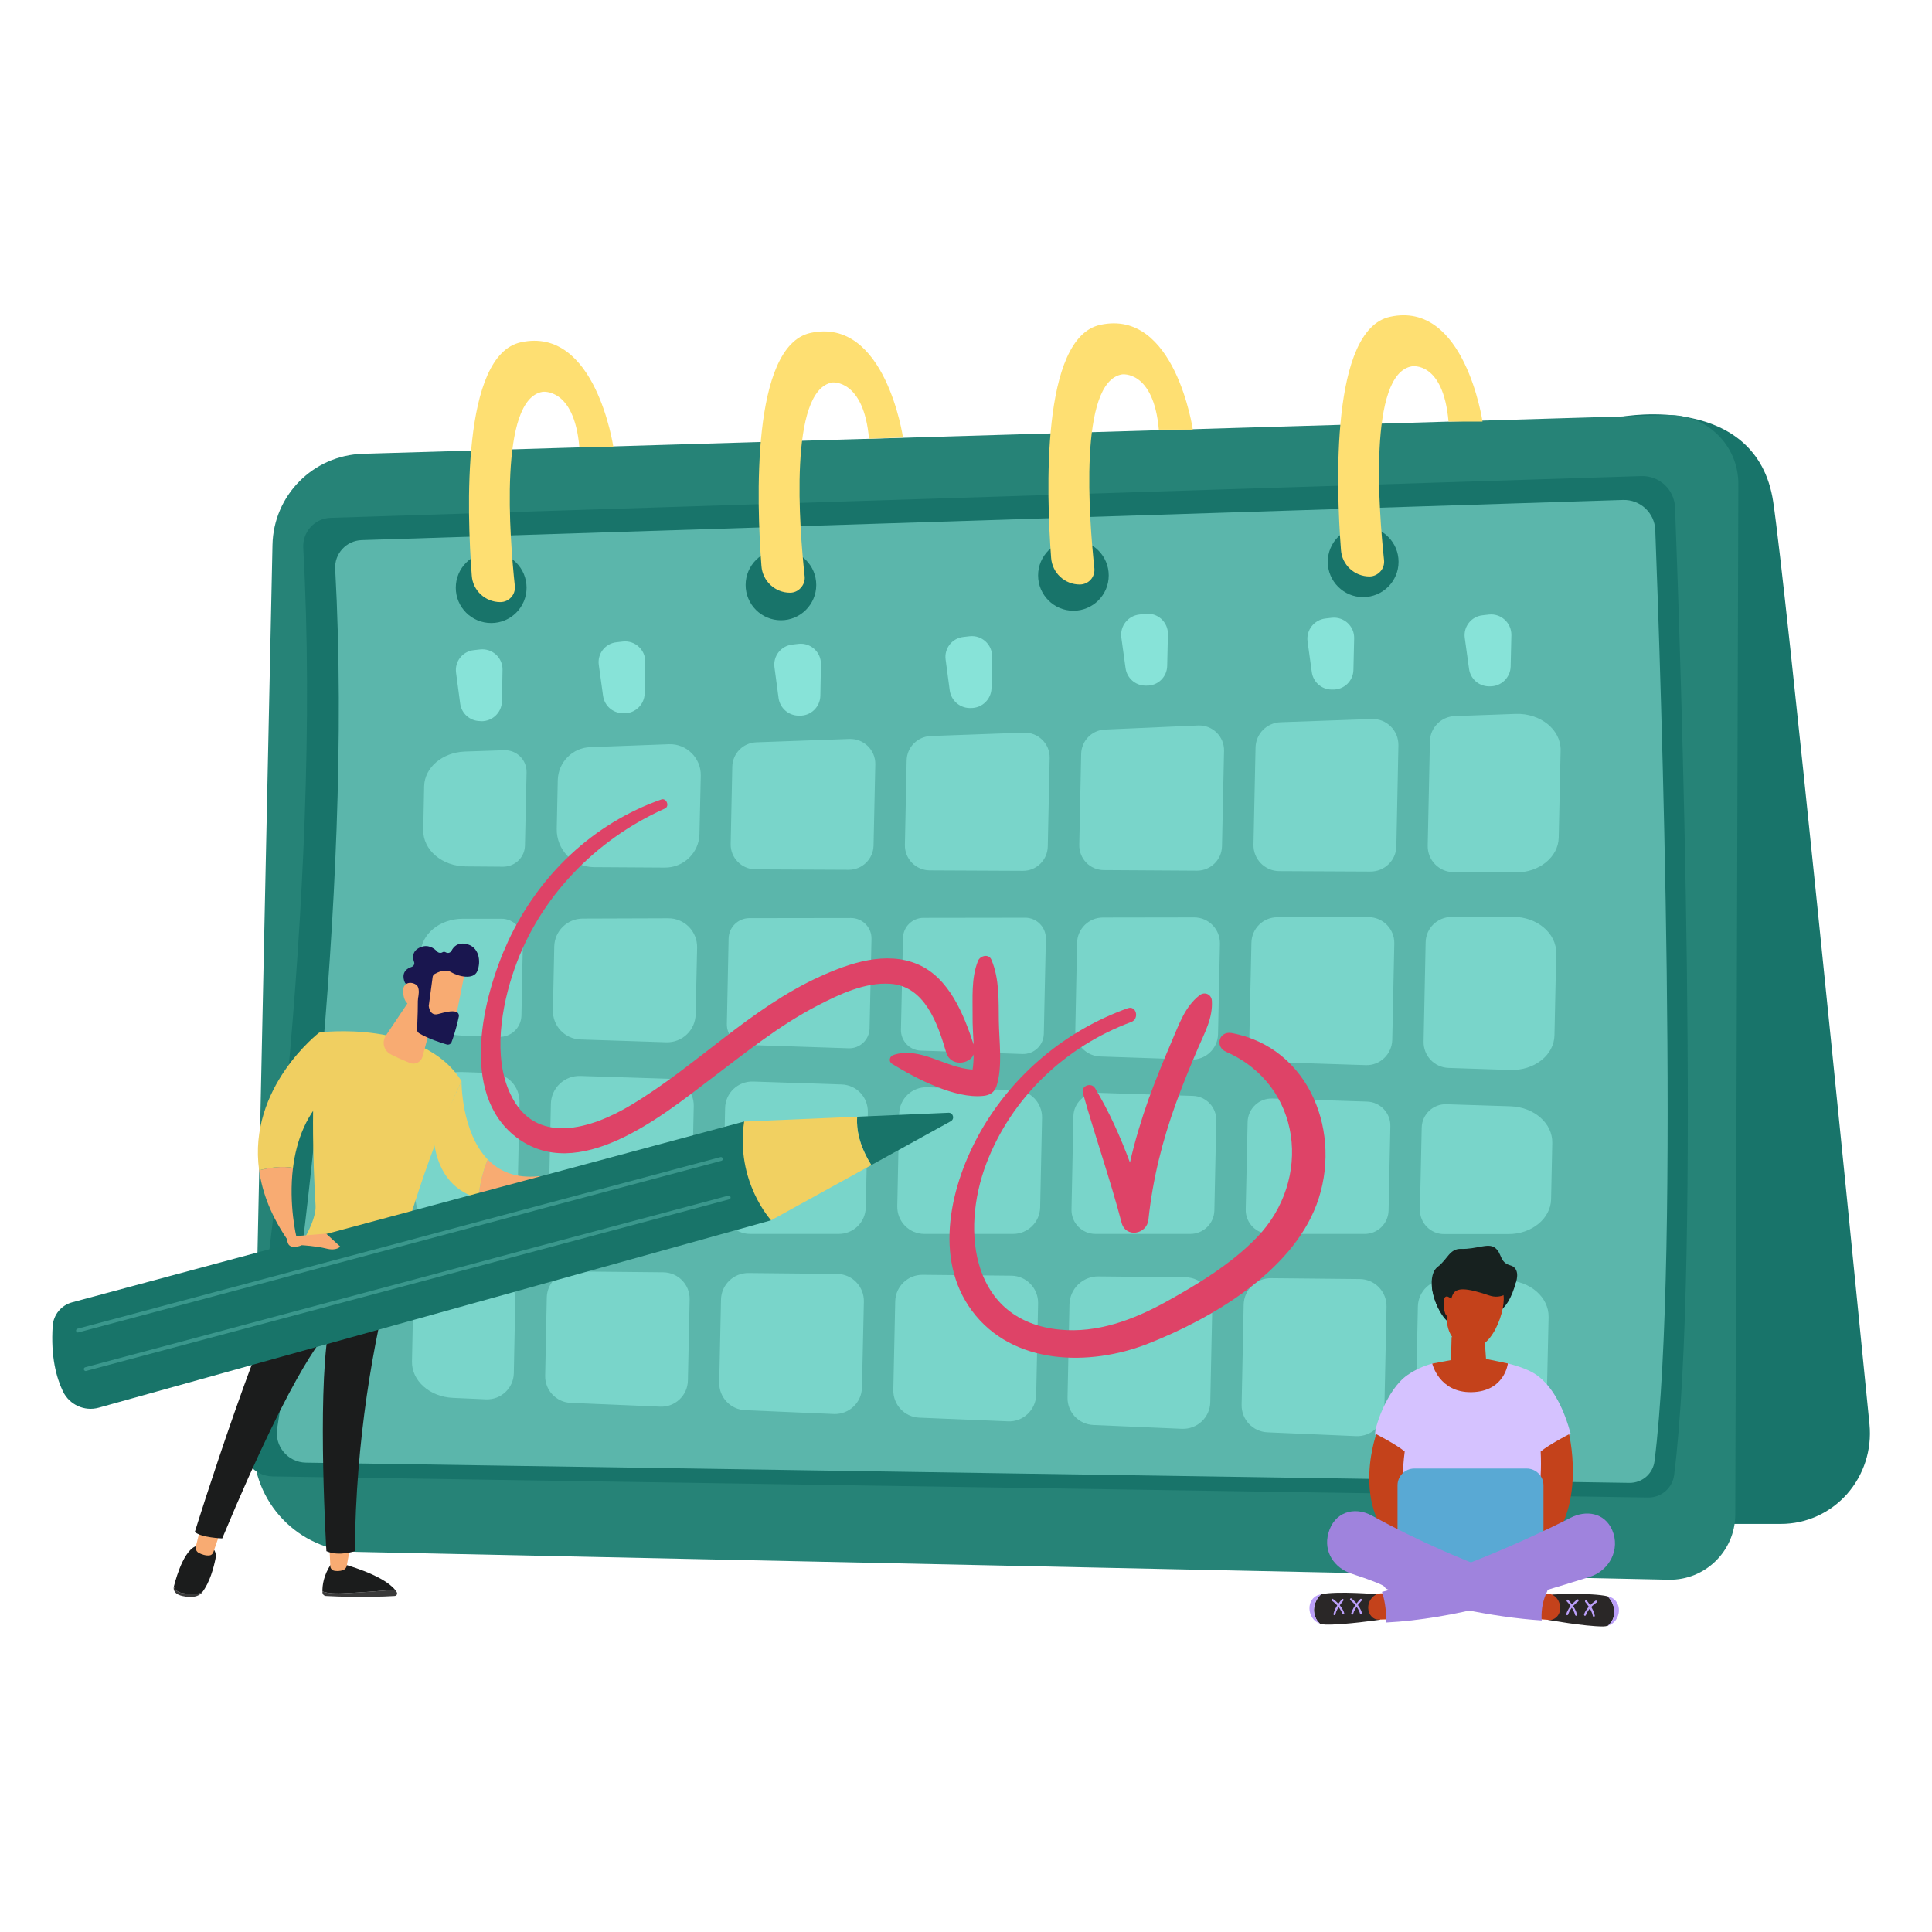 <svg width="1453" height="1453" viewBox="0 0 1453 1453" fill="none" xmlns="http://www.w3.org/2000/svg">
<path d="M1405.99 1071.25C1388.13 890.855 1343.28 442.895 1333.59 377.437C1321.24 295.118 1220.41 313.301 1220.41 313.301L1198.81 1146.08H1339.43C1358.38 1146.08 1376.34 1137.92 1389.02 1123.71C1401.69 1109.38 1407.86 1090.43 1405.99 1071.25Z" fill="#18746A"/>
<path d="M268.401 1167.13C224.542 1166.13 189.609 1129.77 190.601 1085.91L204.927 409.836C205.698 372.479 235.562 342.394 272.92 341.292L1254.13 312.2C1283.34 311.318 1307.47 334.791 1307.36 363.993L1305.05 1139.13C1304.93 1166.57 1282.34 1188.61 1254.9 1188.06L268.401 1167.13Z" fill="#268377"/>
<path d="M205.147 1110.37C191.152 1110.15 180.463 1097.59 182.667 1083.7C197.213 991.576 242.615 674.974 228.069 412.038C227.408 400.027 236.664 389.778 248.676 389.448L1234.3 358.041C1247.85 357.6 1259.2 368.069 1259.75 381.623C1263.94 492.153 1279.48 947.386 1259.09 1109.16C1257.88 1119.08 1249.4 1126.35 1239.48 1126.24L205.147 1110.37Z" fill="#18746A"/>
<path opacity="0.6" d="M230.051 1100.01C216.497 1099.79 206.359 1087.67 208.452 1074.34C222.337 985.738 266.086 680.927 252.091 427.91C251.43 416.449 260.356 406.641 271.927 406.201L1220.52 376.006C1233.53 375.565 1244.44 385.704 1244.88 398.707C1248.95 505.049 1263.94 943.201 1244.32 1098.91C1243.11 1108.39 1234.96 1115.33 1225.37 1115.22L230.051 1100.01Z" fill="#87E3D7"/>
<path opacity="0.7" d="M813.117 566.981L811.684 635.304C811.464 645.773 819.728 654.369 830.197 654.369L900.284 654.809C910.422 654.809 918.798 646.655 919.018 636.516L920.561 564.666C920.781 553.867 911.855 545.161 901.056 545.602L830.969 548.688C821.051 549.128 813.337 557.173 813.117 566.981Z" fill="#87E3D8"/>
<path opacity="0.7" d="M568.144 653.817L638.12 654.147C648.369 654.258 656.744 646.103 656.964 635.965L658.286 574.804C658.507 564.115 649.581 555.409 638.891 555.74L568.805 558.274C558.887 558.605 550.952 566.649 550.732 576.567L549.52 634.752C549.299 645.111 557.675 653.707 568.144 653.817Z" fill="#87E3D8"/>
<path opacity="0.7" d="M629.523 958.076L562.853 957.415C551.723 957.305 542.466 966.231 542.245 977.361L540.923 1039.84C540.703 1050.86 549.408 1060.12 560.428 1060.56L627.099 1063.43C638.449 1063.87 648.037 1054.94 648.257 1043.48L649.69 978.904C649.91 967.553 640.874 958.186 629.523 958.076Z" fill="#87E3D8"/>
<path opacity="0.7" d="M517.342 1038.3L518.665 977.252C518.885 966.122 509.959 956.976 498.829 956.865L431.497 956.204C420.477 956.094 411.441 964.8 411.22 975.82L410.008 1034.67C409.788 1045.47 418.273 1054.61 429.183 1055.05L496.514 1057.92C507.645 1058.36 517.122 1049.54 517.342 1038.3Z" fill="#87E3D8"/>
<path opacity="0.7" d="M523.181 762.805L524.283 712.665C524.504 700.543 514.806 690.625 502.684 690.625L438.328 690.845C426.647 690.845 417.06 700.212 416.839 711.893L415.847 759.72C415.517 771.621 424.884 781.429 436.675 781.76L500.921 783.853C512.933 784.294 522.961 774.817 523.181 762.805Z" fill="#87E3D8"/>
<path opacity="0.7" d="M520.097 908.378L521.75 831.789C521.97 820.769 513.374 811.623 502.354 811.292L436.566 809.198C424.554 808.758 414.526 818.235 414.305 830.246L412.652 907.496C412.432 918.736 421.468 927.993 432.709 927.993H500.04C510.95 927.993 519.876 919.287 520.097 908.378Z" fill="#87E3D8"/>
<path opacity="0.7" d="M699.171 654.592L769.258 654.923C779.396 655.033 787.771 646.879 787.992 636.63L789.424 570.07C789.644 559.38 780.829 550.675 770.029 551.005L699.942 553.54C690.024 553.981 682.09 561.915 681.87 571.833L680.547 635.418C680.327 645.887 688.702 654.482 699.171 654.592Z" fill="#87E3D8"/>
<path opacity="0.7" d="M651.124 908.045L652.667 836.416C652.887 825.175 644.181 815.918 632.941 815.588L566.381 813.384C555.03 813.053 545.553 821.979 545.333 833.33L543.79 907.163C543.459 918.624 552.716 927.991 564.177 927.991H630.847C641.867 927.991 650.903 919.175 651.124 908.045Z" fill="#87E3D8"/>
<path opacity="0.7" d="M771.021 690.188L694.542 690.298C686.167 690.298 679.225 697.02 679.114 705.505L677.572 774.38C677.461 782.865 684.073 789.918 692.559 790.138L769.037 792.673C777.633 792.893 784.795 786.171 785.016 777.575L786.559 705.946C786.669 697.35 779.726 690.188 771.021 690.188Z" fill="#87E3D8"/>
<path opacity="0.7" d="M810.03 709.136L808.707 774.704C808.487 785.393 816.862 794.209 827.441 794.54L895.985 796.854C906.785 797.185 915.821 788.589 916.041 777.79L917.474 709.797C917.694 698.887 908.989 689.961 898.079 689.961L829.425 690.071C818.846 690.071 810.25 698.557 810.03 709.136Z" fill="#87E3D8"/>
<path opacity="0.7" d="M561.641 785.839L638.119 788.373C646.715 788.704 653.878 781.872 653.988 773.276L655.42 706.165C655.641 697.569 648.698 690.406 639.992 690.406L563.404 690.516C555.029 690.627 548.197 697.349 547.976 705.724L546.654 770.08C546.433 778.566 553.155 785.618 561.641 785.839Z" fill="#87E3D8"/>
<path opacity="0.7" d="M763.968 819.889L697.297 817.685C685.947 817.354 676.469 826.28 676.249 837.631L674.816 907.166C674.596 918.627 683.743 927.994 695.203 927.994H761.874C772.894 927.994 782.04 919.178 782.261 908.048L783.693 840.716C783.914 829.476 775.098 820.219 763.968 819.889Z" fill="#87E3D8"/>
<path opacity="0.7" d="M897.197 824.183L825.898 821.869C815.87 821.539 807.495 829.473 807.275 839.501L805.842 909.588C805.622 919.726 813.777 927.991 823.805 927.991H895.214C905.022 927.991 913.066 920.167 913.286 910.359L914.719 842.697C914.94 832.779 907.115 824.514 897.197 824.183Z" fill="#87E3D8"/>
<path opacity="0.7" d="M446.814 652.166L500.04 652.496C514.146 652.606 525.827 641.256 526.047 627.15L527.039 583.291C527.26 570.067 516.35 559.268 503.126 559.708L443.949 561.912C430.505 562.353 419.815 573.263 419.485 586.707L418.713 623.293C418.383 639.052 431.056 652.166 446.814 652.166Z" fill="#87E3D8"/>
<path opacity="0.7" d="M387.526 977.58C387.857 965.568 378.27 955.65 366.258 955.54L343.116 955.319C325.484 955.099 311.048 966.78 310.718 981.437L309.836 1023.86C309.505 1038.41 323.17 1050.53 340.692 1051.3L365.487 1052.4C376.727 1052.85 386.204 1044.03 386.424 1032.79L387.526 977.58Z" fill="#87E3D8"/>
<path opacity="0.7" d="M1132.58 962.926L1086.96 962.485C1075.83 962.375 1066.57 971.301 1066.35 982.542L1064.7 1062C1064.48 1073.13 1073.19 1082.27 1084.21 1082.82L1129.61 1084.7C1147.68 1085.47 1162.89 1073.68 1163.11 1058.58L1164.65 990.476C1164.87 975.489 1150.55 963.147 1132.58 962.926Z" fill="#87E3D8"/>
<path opacity="0.7" d="M344.879 927.992H367.47C379.261 927.992 388.848 918.625 389.069 906.834L390.722 828.923C390.942 817.132 381.685 807.324 369.894 806.993L347.083 806.222C329.12 805.671 314.243 817.352 313.913 832.339L312.48 900.442C312.149 915.54 326.806 927.992 344.879 927.992Z" fill="#87E3D8"/>
<path opacity="0.7" d="M346.863 778.787L375.294 779.779C384.331 780.109 391.934 772.946 392.155 763.8L393.257 707.598C393.477 698.452 386.094 690.848 376.947 690.958H348.185C330.774 690.958 316.668 702.529 316.338 717.075L315.677 751.347C315.346 766.004 329.231 778.236 346.863 778.787Z" fill="#87E3D8"/>
<path opacity="0.7" d="M1139.86 536.896L1094.13 538.549C1083.88 538.88 1075.61 547.255 1075.39 557.503L1073.74 635.965C1073.52 646.875 1082.22 655.801 1093.02 655.911L1140.08 656.132C1157.6 656.242 1171.93 644.561 1172.26 630.014L1173.69 564.336C1174.02 548.798 1158.48 536.235 1139.86 536.896Z" fill="#87E3D8"/>
<path opacity="0.7" d="M760.55 959.401L693.88 958.739C682.75 958.629 673.493 967.555 673.273 978.685L671.84 1045.36C671.62 1056.49 680.325 1065.74 691.345 1066.18L758.016 1068.94C769.366 1069.49 778.954 1060.45 779.284 1049.1L780.717 980.228C780.937 968.878 771.901 959.511 760.55 959.401Z" fill="#87E3D8"/>
<path opacity="0.7" d="M1137.87 689.523L1091.59 689.634C1081.01 689.634 1072.41 698.119 1072.19 708.588L1070.65 783.303C1070.43 793.992 1078.81 802.808 1089.39 803.139L1135.89 804.682C1153.85 805.233 1168.84 793.551 1169.06 778.564L1170.38 717.073C1170.71 701.976 1156.06 689.523 1137.87 689.523Z" fill="#87E3D8"/>
<path opacity="0.7" d="M1136.22 832.01L1087.84 830.467C1077.81 830.136 1069.44 838.071 1069.22 848.099L1067.9 909.59C1067.68 919.728 1075.83 928.104 1085.97 928.104H1134.57C1151.98 928.104 1166.19 916.422 1166.53 901.986L1167.41 859.56C1167.74 844.903 1153.85 832.671 1136.22 832.01Z" fill="#87E3D8"/>
<path opacity="0.7" d="M938.302 843.802L936.87 909.591C936.649 919.729 944.804 927.994 954.942 927.994H1026.24C1036.05 928.104 1044.09 920.17 1044.31 910.362L1045.64 846.887C1045.86 837.08 1038.03 828.815 1028.22 828.484L956.926 826.17C946.898 825.84 938.523 833.774 938.302 843.802Z" fill="#87E3D8"/>
<path opacity="0.7" d="M1022.6 961.932L955.933 961.271C944.803 961.16 935.547 970.086 935.326 981.217L933.783 1056.48C933.563 1067.5 942.159 1076.76 953.289 1077.2L1019.85 1080.07C1031.31 1080.51 1040.9 1071.58 1041.12 1060.12L1042.77 982.759C1042.99 971.409 1033.95 962.042 1022.6 961.932Z" fill="#87E3D8"/>
<path opacity="0.7" d="M350.61 651.613L378.38 651.834C387.307 651.834 394.69 644.781 394.8 635.855L396.012 580.865C396.233 571.498 388.519 563.895 379.152 564.225L349.619 565.217C332.648 565.878 319.314 577.229 318.983 591.334L318.322 624.174C317.991 639.161 332.538 651.613 350.61 651.613Z" fill="#87E3D8"/>
<path opacity="0.7" d="M891.579 960.611L826.01 959.95C814.219 959.84 804.521 969.317 804.301 981.108L802.868 1050.86C802.538 1061.99 811.244 1071.25 822.374 1071.69L888.934 1074.56C900.395 1075 909.982 1065.96 910.202 1054.61L911.745 981.439C911.966 970.088 902.929 960.722 891.579 960.611Z" fill="#87E3D8"/>
<path opacity="0.7" d="M944.254 562.242L942.711 635.304C942.491 646.104 951.196 655.03 961.996 655.14L1030.54 655.471C1041.23 655.581 1049.93 647.096 1050.16 636.517L1051.7 560.589C1051.92 549.459 1042.77 540.313 1031.64 540.754L962.988 543.178C952.629 543.619 944.474 551.884 944.254 562.242Z" fill="#87E3D8"/>
<path opacity="0.7" d="M941.167 708.917L939.624 779.004C939.404 789.693 947.779 798.509 958.468 798.839L1027.01 801.043C1037.81 801.484 1046.74 792.889 1047.07 782.089L1048.61 709.578C1048.83 698.668 1040.02 689.742 1029.11 689.742L960.562 689.852C949.983 689.852 941.388 698.338 941.167 708.917Z" fill="#87E3D8"/>
<path d="M343.005 506.043L346.091 529.185C347.082 536.568 353.364 542.188 360.857 542.298L361.959 542.409C370.334 542.519 377.277 535.907 377.497 527.532L377.938 503.839C378.159 494.692 370.224 487.419 361.078 488.411L356.339 488.962C347.854 489.844 341.793 497.558 343.005 506.043Z" fill="#87E3D8"/>
<path d="M450.34 500.094L453.536 523.235C454.528 530.619 460.699 536.239 468.192 536.349L469.294 536.459C477.669 536.57 484.612 529.958 484.832 521.583L485.273 497.89C485.493 488.743 477.559 481.47 468.523 482.462L463.674 483.013C455.189 483.894 449.128 491.608 450.34 500.094Z" fill="#87E3D8"/>
<path d="M582.469 501.962L585.554 525.104C586.656 532.487 592.828 537.997 600.321 538.217H601.423C609.798 538.438 616.741 531.715 616.961 523.34L617.402 499.647C617.622 490.501 609.688 483.228 600.542 484.22L595.803 484.771C587.318 485.762 581.257 493.476 582.469 501.962Z" fill="#87E3D8"/>
<path d="M711.183 496.125L714.268 519.267C715.37 526.76 721.542 532.27 729.035 532.491H730.137C738.512 532.601 745.455 525.989 745.675 517.614L746.116 493.921C746.336 484.774 738.402 477.501 729.255 478.493L724.517 479.044C716.032 479.926 709.971 487.75 711.183 496.125Z" fill="#87E3D8"/>
<path d="M843.31 479.372L846.506 502.514C847.498 509.897 853.779 515.517 861.273 515.627H862.375C870.75 515.848 877.692 509.126 877.802 500.75L878.353 477.058C878.574 467.911 870.639 460.638 861.493 461.63L856.754 462.181C848.269 463.173 842.208 470.887 843.31 479.372Z" fill="#87E3D8"/>
<path d="M983.374 482.348L986.569 505.49C987.561 512.874 993.843 518.494 1001.34 518.604H1002.33C1010.81 518.824 1017.76 512.102 1017.87 503.727L1018.42 480.034C1018.64 470.888 1010.7 463.615 1001.56 464.606L996.818 465.157C988.333 466.149 982.272 473.863 983.374 482.348Z" fill="#87E3D8"/>
<path d="M1101.62 479.812L1104.81 502.954C1105.8 510.448 1111.98 515.958 1119.47 516.178H1120.57C1128.95 516.288 1135.89 509.676 1136.11 501.301L1136.66 477.608C1136.77 468.462 1128.84 461.189 1119.8 462.181L1114.95 462.732C1106.47 463.613 1100.41 471.437 1101.62 479.812Z" fill="#87E3D8"/>
<path d="M911.414 752.67C911.083 747.711 905.904 745.507 902.047 748.592C891.137 757.078 886.729 770.412 881.329 782.864C875.158 797.3 869.207 811.847 863.808 826.613C858.298 842.262 853.449 858.13 849.812 874.33C842.649 855.045 834.274 836.201 823.585 818.459C820.83 813.72 812.785 816.475 814.438 822.095C823.585 854.714 834.935 886.782 843.531 919.622C846.617 931.192 862.485 928.437 863.697 917.307C866.893 886.892 874.166 857.8 884.635 829.038C889.594 815.373 895.104 801.929 900.835 788.595C905.904 776.803 912.185 765.783 911.414 752.67Z" fill="#DE4367"/>
<path d="M926.292 776.907C916.815 775.144 913.398 787.266 922.104 791.013C979.408 816.248 986.901 887.327 945.466 930.415C926.292 950.361 900.946 965.789 876.812 979.123C852.458 992.567 825.129 1002.82 796.808 999.95C731.129 993.449 722.203 926.558 741.818 874.985C760.773 825.395 801.216 787.046 850.695 768.642C857.087 766.328 854.662 755.859 848.05 758.284C801.657 774.924 762.095 807.763 737.521 850.851C715.04 890.413 701.485 946.173 731.019 985.845C761.544 1026.95 819.509 1027.72 863.148 1010.64C911.194 991.796 970.922 956.752 990.097 906.061C1010.04 852.945 985.359 787.927 926.292 776.907Z" fill="#DE4367"/>
<path d="M751.183 767.872C750.963 752.444 751.734 736.134 745.563 721.698C743.469 716.96 736.857 718.833 735.425 722.91C730.356 735.804 731.568 750.46 731.458 764.125C731.347 770.737 731.898 778.12 732.229 785.503C724.846 762.802 713.716 735.253 690.243 725.225C666.22 714.976 639.111 724.233 616.74 734.371C564.065 758.284 523.732 801.703 474.473 831.126C444.94 848.868 402.513 862.423 383.889 822.861C370.555 794.981 377.057 756.852 386.865 728.861C405.709 674.753 448.025 631.335 500.039 608.083C503.786 606.43 501.252 599.928 497.395 601.25C445.711 619.433 404.937 658.554 382.016 708.144C363.062 749.358 345.209 821.979 387.967 855.039C434.471 890.964 497.725 839.501 534.311 811.621C560.318 792.005 585.774 771.288 614.757 756.301C631.066 747.815 650.682 738.559 669.526 739.881C695.643 741.534 705.34 770.186 711.622 791.564C714.707 802.144 728.923 800.821 732.339 792.997C732.229 796.854 732.009 800.711 731.458 804.348C711.512 803.466 691.896 786.605 671.84 793.438C668.975 794.43 668.093 798.287 670.848 800.05C688.59 810.96 718.124 826.498 739.502 824.183C744.131 823.743 747.877 821.649 749.42 816.91C754.159 802.364 751.404 782.969 751.183 767.872Z" fill="#DE4367"/>
<path d="M396.012 442.016C396.012 456.672 384.111 468.574 369.454 468.574C354.688 468.574 342.786 456.672 342.786 442.016C342.786 427.249 354.688 415.348 369.454 415.348C384.111 415.348 396.012 427.249 396.012 442.016Z" fill="#18746A"/>
<path d="M613.875 439.921C613.875 454.578 601.973 466.479 587.317 466.479C572.66 466.479 560.759 454.578 560.759 439.921C560.759 425.265 572.66 413.363 587.317 413.363C601.973 413.363 613.875 425.265 613.875 439.921Z" fill="#18746A"/>
<path d="M833.835 432.757C833.835 447.414 821.933 459.315 807.277 459.315C792.62 459.315 780.719 447.414 780.719 432.757C780.719 418.101 792.62 406.199 807.277 406.199C821.933 406.199 833.835 418.101 833.835 432.757Z" fill="#18746A"/>
<path d="M1051.81 422.511C1051.81 437.168 1039.91 449.069 1025.14 449.069C1010.48 449.069 998.581 437.168 998.581 422.511C998.581 407.855 1010.48 395.953 1025.14 395.953C1039.91 395.953 1051.81 407.855 1051.81 422.511Z" fill="#18746A"/>
<path d="M1045.42 238.259C1000.68 247.956 1004.86 365.759 1008.5 413.586C1009.27 424.826 1018.64 433.532 1029.99 433.532C1033.07 433.532 1036.05 432.099 1038.14 429.785C1040.24 427.471 1041.23 424.385 1040.9 421.189C1037.04 385.154 1028.89 281.016 1061.84 275.506C1061.84 275.506 1085.42 271.318 1089.39 317.051H1114.95C1114.95 317.051 1101.62 225.916 1045.42 238.259Z" fill="#FEDF72"/>
<path d="M827.443 244.321C782.702 254.019 787 371.822 790.526 419.648C791.407 430.888 800.774 439.594 812.015 439.594C815.211 439.594 818.186 438.272 820.28 435.958C822.373 433.643 823.365 430.448 823.035 427.362C819.178 391.217 810.913 287.078 843.862 281.569C843.862 281.569 867.555 278.263 871.522 323.114H897.089C897.089 323.114 883.754 231.979 827.443 244.321Z" fill="#FEDF72"/>
<path d="M609.579 250.382C564.838 260.19 569.025 377.993 572.662 425.709C573.543 437.06 582.91 445.765 594.151 445.765C597.236 445.765 600.212 444.443 602.305 442.019C604.399 439.704 605.501 436.619 605.171 433.533C601.203 397.388 593.049 293.25 625.998 287.63C625.998 287.63 649.581 284.985 653.548 329.946L679.114 329.064C679.114 329.064 665.89 238.15 609.579 250.382Z" fill="#FEDF72"/>
<path d="M391.715 257.433C346.974 267.131 351.162 385.044 354.799 432.87C355.57 444.111 364.937 452.816 376.287 452.816C379.373 452.816 382.348 451.494 384.442 449.18C386.536 446.866 387.528 443.78 387.197 440.694C383.34 404.549 375.075 300.19 408.025 294.68C408.025 294.68 431.718 291.264 435.685 336.005H461.251C461.251 336.005 447.917 245.091 391.715 257.433Z" fill="#FEDF72"/>
<path d="M297.053 1195.55C287.465 1196.44 270.715 1197.76 257.601 1198.31C249.667 1198.64 245.149 1197.87 242.504 1196.88C242.504 1197.17 242.504 1197.43 242.504 1197.65C242.614 1199.08 243.716 1200.18 245.149 1200.29C269.944 1201.62 289.779 1200.73 296.832 1200.29C298.265 1200.18 299.146 1198.64 298.375 1197.43C298.008 1196.77 297.567 1196.14 297.053 1195.55Z" fill="#3A3A3A"/>
<path d="M257.601 1198.31C270.715 1197.76 287.465 1196.44 297.052 1195.56C287.575 1183.99 257.601 1176.16 257.601 1176.16H249.116C243.275 1184.54 242.394 1192.58 242.504 1196.88C245.148 1197.87 249.667 1198.64 257.601 1198.31Z" fill="#1B1C1C"/>
<path d="M247.683 1162.28L248.454 1178.04C248.564 1179.69 249.887 1181.12 251.54 1181.34C253.193 1181.67 255.507 1181.67 257.931 1180.9C259.364 1180.35 260.466 1179.14 260.796 1177.6L263.551 1162.28H247.683Z" fill="#F8AB72"/>
<path d="M137.593 1198.2C133.406 1197.65 131.532 1195.44 130.761 1193.13C130.761 1193.2 130.761 1193.24 130.761 1193.24C130.1 1195.66 131.532 1198.2 134.397 1199.41C137.814 1200.84 141.56 1201.06 144.536 1200.95C147.621 1200.84 150.487 1199.52 152.14 1197.54V1197.43C148.944 1198.97 144.536 1199.19 137.593 1198.2Z" fill="#3A3A3A"/>
<path d="M157.319 1162.28H150.266C139.687 1162.05 132.965 1184.43 130.761 1193.13C131.532 1195.45 133.406 1197.65 137.593 1198.2C144.536 1199.19 148.944 1198.97 152.139 1197.43C157.87 1189.94 160.735 1178.8 162.057 1172.3C163.6 1165.03 157.319 1162.28 157.319 1162.28Z" fill="#1B1C1C"/>
<path d="M151.149 1147.62L147.292 1163.05C146.851 1165.03 147.733 1166.91 149.496 1167.9C151.7 1169 154.675 1170.1 157.541 1169.77C158.863 1169.66 159.965 1168.67 160.406 1167.46L166.026 1151.26L151.149 1147.62Z" fill="#F8AB72"/>
<path d="M146.521 1152.14C151.37 1156.44 167.129 1156.99 167.129 1156.99C223.661 1021.22 246.803 1001.94 246.803 1001.94C238.648 1053.18 245.48 1166.57 245.48 1166.57C254.847 1170.76 266.859 1166.57 266.859 1166.57C267.63 1082.71 280.524 1009.54 295.731 951.906C257.492 951.024 237.215 937.911 230.493 932.621C198.646 984.084 146.521 1152.14 146.521 1152.14Z" fill="#1B1C1C"/>
<path d="M240.191 776.471C233.028 812.617 235.562 877.194 237.325 906.727C237.766 914.992 232.036 926.453 227.297 934.277C226.636 935.489 227.077 937.142 228.289 937.803C236.113 941.77 262.671 954.223 293.417 955.766C295.4 955.876 297.274 954.443 297.825 952.57C320.526 867.386 347.084 813.058 347.084 813.058C317.771 766.333 240.191 776.471 240.191 776.471Z" fill="#F0CF61"/>
<path d="M250.659 998.74C250.365 998.74 250.035 998.629 249.667 998.409C248.896 997.858 248.565 996.756 249.116 995.985C249.447 995.434 256.72 983.643 271.597 976.48C272.479 976.039 273.581 976.369 273.911 977.251C274.352 978.243 274.021 979.234 273.14 979.675C259.365 986.397 252.312 997.748 252.202 997.858C251.871 998.409 251.32 998.74 250.659 998.74Z" fill="url(#paint0_linear_15_4393)"/>
<path d="M194.896 880.17C197.211 896.92 204.043 915.323 217.818 934.719L222.997 930.531C222.997 930.531 216.936 906.067 220.353 878.296C211.977 876.643 201.949 878.297 194.896 880.17Z" fill="#F8AB72"/>
<path d="M248.344 821.099L240.189 776.469C240.189 776.469 186.191 817.793 194.897 880.166C201.95 878.293 211.978 876.64 220.353 878.293C222.888 858.237 230.271 836.527 248.344 821.099Z" fill="#F0CF61"/>
<path d="M347.084 813.055L326.256 857.906C329.562 885.015 344.108 896.806 359.867 901.214C360.858 888.872 363.944 878.954 366.809 872.011C346.753 851.294 347.084 813.055 347.084 813.055Z" fill="#F0CF61"/>
<path d="M366.809 872.012C363.944 878.954 360.858 888.872 359.866 901.215C401.742 917.524 412.762 886.007 412.762 886.007L405.048 884.574C387.636 886.448 375.404 880.828 366.809 872.012Z" fill="#F8AB72"/>
<path d="M327.797 757.626L317.769 794.653C316.667 798.73 312.149 801.044 308.181 799.391C303.884 797.628 298.374 795.314 293.635 792.779C288.566 790.024 287.023 783.633 290.219 778.784L311.157 747.598L327.797 757.626Z" fill="#F8AB72"/>
<path d="M349.84 729.522C349.951 730.073 341.465 771.728 341.465 771.728L317.772 766.328L319.976 725.775C319.976 725.775 348.298 718.832 349.84 729.522Z" fill="#F8AB72"/>
<path d="M325.376 734.813L322.511 756.081C322.437 756.375 322.437 756.632 322.511 756.853C322.731 758.616 323.943 764.236 329.674 762.583C334.963 761.15 339.702 759.938 343.008 760.93C344.44 761.371 345.322 762.803 345.101 764.346C344.33 768.093 342.346 776.578 339.592 783.741C339.041 785.174 337.498 785.945 335.955 785.504C331.547 784.182 322.07 781.207 315.127 777.019C314.246 776.468 313.585 775.366 313.695 774.264C313.915 768.864 314.576 752.555 314.025 748.037C313.474 743.739 308.185 741.094 305.981 740.213C305.209 739.882 304.548 739.331 304.328 738.56C303.226 735.915 301.793 729.744 309.507 727.209C311.16 726.658 312.042 724.895 311.38 723.352C310.278 720.156 309.838 715.308 315.788 712.553C321.849 709.798 326.478 713.104 328.902 715.748C329.894 716.74 331.547 716.96 332.759 716.189C333.42 715.748 334.302 715.638 335.404 716.299C336.947 717.181 338.82 716.52 339.592 714.977C341.134 712.002 344.11 708.806 350.06 709.798C360.64 711.671 361.852 723.352 358.987 730.295C356.232 737.127 344.881 734.482 339.151 731.066C334.853 728.421 329.233 731.176 326.698 732.609C325.927 733.16 325.486 733.931 325.376 734.813Z" fill="#19164F"/>
<path d="M313.034 755.751C313.034 755.751 317.442 743.519 312.924 740.544C308.406 737.568 301.794 739.111 303.337 747.927C305.1 758.947 313.034 755.751 313.034 755.751Z" fill="#F8AB72"/>
<path d="M416.4 904.408C418.604 906.061 425.767 902.645 430.175 900.221C432.379 899.119 433.371 896.584 432.71 894.27C431.608 890.854 429.844 886.556 427.64 886.005C424.004 885.123 407.805 897.686 416.4 904.408Z" fill="url(#paint1_linear_15_4393)"/>
<path d="M54.176 979.458L559.659 843.473L579.936 917.747L74.232 1058.69C63.542 1061.67 52.192 1056.49 47.343 1046.46C42.384 1036.1 38.087 1020.34 39.629 997.201C40.18 988.825 46.021 981.662 54.176 979.458Z" fill="#187469"/>
<path d="M713.277 836.863L644.623 839.838C643.962 849.205 646.056 861.437 655.312 876.204L715.04 843.254C718.236 841.491 716.804 836.642 713.277 836.863Z" fill="#187469"/>
<path d="M559.658 843.476C552.936 888.548 579.935 917.751 579.935 917.751L655.311 876.206C646.054 861.439 643.961 849.207 644.622 839.84L559.658 843.476Z" fill="#F1D061"/>
<path d="M58.474 1002.16C57.923 1002.05 57.372 1001.61 57.262 1001.05C57.041 1000.28 57.482 999.512 58.254 999.291L541.808 870.248C542.579 870.028 543.35 870.469 543.571 871.24C543.791 872.011 543.35 872.783 542.579 873.003L59.025 1002.05C58.878 1002.12 58.694 1002.16 58.474 1002.16Z" fill="#3A978C"/>
<path d="M64.423 1031.14C63.762 1031.03 63.211 1030.59 63.101 1030.04C62.88 1029.27 63.321 1028.5 64.093 1028.28L547.647 899.233C548.418 899.012 549.189 899.453 549.41 900.224C549.63 900.996 549.189 901.767 548.418 901.987L64.864 1031.03C64.717 1031.1 64.57 1031.14 64.423 1031.14Z" fill="#3A978C"/>
<path d="M220.905 929.757L245.259 927.773L255.839 937.471C255.839 937.471 253.304 940.997 245.48 939.014C237.656 937.03 226.966 936.479 226.966 936.479C226.966 936.479 216.167 941.328 216.057 932.292L220.905 929.757Z" fill="#F8AB72"/>
<path d="M1089.39 959.071C1089.17 959.402 1076.93 968.438 1076.93 968.438C1076.93 968.438 1079.69 987.723 1090.6 995.327C1102.61 1003.7 1119.58 988.384 1119.58 988.384C1119.58 988.384 1133.14 991.58 1140.3 963.479C1141.95 957.088 1132.36 956.537 1120.9 957.639C1106.14 959.181 1089.39 959.071 1089.39 959.071Z" fill="#17211F"/>
<path d="M1058.53 1034.12C1064.15 1030.26 1070.43 1027.29 1077.15 1025.52C1079.58 1024.86 1093.13 1028.72 1101.4 1028.61C1112.86 1028.28 1124.54 1023.1 1134.02 1025.41C1143.38 1027.73 1150.99 1030.81 1155.51 1034.01C1168.73 1043.38 1176.55 1061.01 1181.29 1078.42C1172.26 1087.68 1160.91 1091.75 1160.91 1091.75L1158.92 1176.39L1108.78 1201.95L1051.7 1173.3L1053.68 1090.54C1053.68 1090.54 1035.61 1082.17 1034.29 1079.08C1032.96 1076 1042.55 1045.14 1058.53 1034.12Z" fill="#D5C2FF"/>
<path d="M1035.06 1078.64C1035.06 1078.64 1010.81 1146.08 1066.24 1173.74C1077.7 1172.31 1073.3 1153.13 1073.3 1153.13C1073.3 1153.13 1049.16 1147.84 1056.44 1091.64C1049.82 1086.13 1035.06 1078.64 1035.06 1078.64Z" fill="#C4421B"/>
<path d="M1180.08 1078.64C1180.08 1078.64 1196.83 1149.05 1148.89 1173.74C1137.43 1172.31 1141.84 1153.13 1141.84 1153.13C1141.84 1153.13 1161.24 1143.54 1158.7 1091.64C1165.42 1086.13 1180.08 1078.64 1180.08 1078.64Z" fill="#C4421B"/>
<path d="M1148.12 1178.48H1063.71C1056.77 1178.48 1051.04 1172.86 1051.04 1165.92V1117.1C1051.04 1110.05 1056.77 1104.43 1063.71 1104.43H1148.12C1155.07 1104.43 1160.8 1110.05 1160.8 1117.1V1165.92C1160.8 1172.86 1155.07 1178.48 1148.12 1178.48Z" fill="#59A9D4"/>
<path d="M1208.95 1200.51C1196.39 1197.65 1167.3 1199.19 1167.3 1199.19L1166.2 1202.39L1164.21 1218.26C1164.21 1218.26 1191.87 1223.22 1205.54 1223.22C1206.86 1223.22 1208.11 1223.03 1209.28 1222.66C1209.72 1222.3 1210.13 1221.89 1210.5 1221.45C1216.34 1215.17 1214.57 1205.91 1208.95 1200.51Z" fill="#2A2727"/>
<path d="M1210.17 1200.85C1209.8 1200.7 1209.39 1200.59 1208.95 1200.52C1214.57 1205.92 1216.34 1215.18 1210.5 1221.46C1210.13 1221.9 1209.73 1222.3 1209.28 1222.67C1219.53 1219.47 1220.75 1203.83 1210.17 1200.85Z" fill="#BB9FF9"/>
<path d="M1159.03 1198.31L1163.88 1198.53C1166.53 1198.64 1169.06 1199.86 1170.82 1202.06C1172.59 1204.26 1173.47 1207.13 1173.36 1209.99C1173.25 1212.31 1172.26 1214.51 1170.71 1216.05C1169.06 1217.6 1167.08 1218.48 1164.98 1218.26L1157.38 1217.71L1159.03 1198.31Z" fill="#C4421B"/>
<path d="M1185.37 1215.18C1185.04 1215.18 1184.71 1214.96 1184.6 1214.63C1183.39 1209.56 1178.54 1204.49 1178.43 1204.49C1178.1 1204.16 1178.1 1203.61 1178.43 1203.28C1178.65 1202.94 1179.09 1202.94 1179.42 1203.28C1179.64 1203.5 1184.71 1208.68 1186.03 1214.19C1186.14 1214.63 1185.92 1215.07 1185.48 1215.18C1185.48 1215.18 1185.44 1215.18 1185.37 1215.18Z" fill="#BB9FF9"/>
<path d="M1178.65 1214.73C1178.58 1214.73 1178.5 1214.73 1178.43 1214.73C1178.1 1214.62 1177.88 1214.18 1177.99 1213.74C1179.64 1207.9 1185.81 1203.16 1186.14 1202.94C1186.47 1202.72 1186.91 1202.83 1187.13 1203.16C1187.35 1203.6 1187.24 1204.04 1186.91 1204.38C1186.8 1204.38 1180.85 1208.89 1179.42 1214.18C1179.31 1214.51 1178.98 1214.73 1178.65 1214.73Z" fill="#BB9FF9"/>
<path d="M1198.7 1215.94C1198.37 1215.94 1198.04 1215.72 1197.93 1215.28C1196.94 1210.21 1192.31 1204.92 1192.2 1204.81C1191.98 1204.59 1191.98 1204.04 1192.2 1203.71C1192.53 1203.38 1192.97 1203.38 1193.3 1203.71C1193.52 1203.93 1198.26 1209.44 1199.37 1214.95C1199.48 1215.39 1199.26 1215.83 1198.81 1215.94C1198.74 1215.94 1198.7 1215.94 1198.7 1215.94Z" fill="#BB9FF9"/>
<path d="M1192.09 1215.18C1191.95 1215.18 1191.84 1215.18 1191.76 1215.18C1191.43 1214.96 1191.21 1214.51 1191.32 1214.07C1193.31 1208.34 1199.7 1204.05 1199.92 1203.83C1200.25 1203.6 1200.69 1203.71 1200.91 1204.16C1201.13 1204.49 1201.02 1204.93 1200.69 1205.26C1200.58 1205.26 1194.41 1209.45 1192.75 1214.62C1192.64 1214.96 1192.31 1215.18 1192.09 1215.18Z" fill="#BB9FF9"/>
<path d="M993.623 1198.97C1006.3 1196.44 1035.28 1198.97 1035.28 1198.97L1036.38 1202.17L1037.92 1218.15C1037.92 1218.15 1010.15 1222.23 996.598 1221.79C995.202 1221.71 993.916 1221.49 992.741 1221.12C992.374 1220.76 991.97 1220.35 991.529 1219.91C985.909 1213.41 987.892 1204.15 993.623 1198.97Z" fill="#2A2727"/>
<path d="M992.411 1199.31C992.852 1199.16 993.256 1199.05 993.623 1198.98C987.893 1204.16 985.909 1213.41 991.529 1219.91C991.97 1220.36 992.374 1220.76 992.742 1221.13C982.603 1217.6 981.832 1201.95 992.411 1199.31Z" fill="#BB9FF9"/>
<path d="M1043.65 1198.31H1038.7C1036.05 1198.42 1033.52 1199.63 1031.75 1201.73C1029.88 1203.82 1028.89 1206.69 1029 1209.55C1029.11 1211.98 1029.99 1214.18 1031.53 1215.72C1033.07 1217.38 1035.06 1218.15 1037.26 1218.04L1044.76 1217.82L1043.65 1198.31Z" fill="#C4421B"/>
<path d="M1016.88 1214.4C1017.21 1214.4 1017.54 1214.18 1017.65 1213.74C1018.97 1208.78 1024.04 1203.93 1024.04 1203.82C1024.37 1203.6 1024.37 1203.05 1024.15 1202.72C1023.82 1202.39 1023.38 1202.28 1023.05 1202.61C1022.83 1202.83 1017.76 1207.9 1016.22 1213.3C1016.11 1213.74 1016.33 1214.18 1016.66 1214.29C1016.73 1214.36 1016.8 1214.4 1016.88 1214.4Z" fill="#BB9FF9"/>
<path d="M1023.6 1214.18C1023.67 1214.18 1023.75 1214.14 1023.82 1214.07C1024.15 1213.96 1024.37 1213.52 1024.26 1213.08C1022.83 1207.24 1016.66 1202.39 1016.44 1202.17C1016.1 1201.95 1015.66 1201.95 1015.44 1202.39C1015.22 1202.72 1015.22 1203.16 1015.55 1203.49C1015.66 1203.49 1021.5 1208.23 1022.83 1213.52C1022.94 1213.96 1023.27 1214.18 1023.6 1214.18Z" fill="#BB9FF9"/>
<path d="M1003.54 1214.73C1003.87 1214.73 1004.2 1214.51 1004.32 1214.07C1005.42 1209.11 1010.27 1203.93 1010.27 1203.82C1010.6 1203.49 1010.6 1203.05 1010.27 1202.72C1010.05 1202.39 1009.49 1202.39 1009.27 1202.72C1009.05 1202.94 1004.09 1208.23 1002.88 1213.74C1002.77 1214.18 1002.99 1214.62 1003.43 1214.73C1003.43 1214.73 1003.47 1214.73 1003.54 1214.73Z" fill="#BB9FF9"/>
<path d="M1010.15 1214.18C1010.23 1214.18 1010.34 1214.14 1010.49 1214.07C1010.82 1213.96 1011.04 1213.52 1010.93 1213.08C1009.16 1207.23 1002.88 1202.72 1002.55 1202.61C1002.22 1202.28 1001.78 1202.39 1001.56 1202.83C1001.34 1203.16 1001.45 1203.71 1001.78 1203.93C1001.89 1203.93 1007.95 1208.34 1009.49 1213.63C1009.6 1213.96 1009.93 1214.18 1010.15 1214.18Z" fill="#BB9FF9"/>
<path d="M1212.48 1150.71C1206.75 1137.6 1192.86 1135.39 1180.96 1141.56C1180.74 1141.78 1105.7 1180.35 1039.36 1197.21C1041.34 1203.27 1042.33 1209.78 1042.44 1216.06C1042.52 1217.53 1042.52 1218.92 1042.44 1220.24C1093.24 1217.71 1148.34 1200.74 1195.73 1185.86C1210.39 1181.12 1218.76 1165.26 1212.48 1150.71Z" fill="#9F83DD"/>
<path d="M1159.36 1217.04C1159.14 1209.77 1160.57 1202.98 1163.66 1196.66C1163.73 1196.36 1163.81 1196.07 1163.88 1195.78C1160.13 1194.56 1155.29 1193.02 1148.78 1190.82C1101.84 1174.73 1065.91 1158.53 1031.64 1139.79C1018.31 1132.52 1003.21 1137.37 999.023 1153.13C995.166 1167.12 1003.54 1179.14 1016.21 1183.43C1054.12 1196 1034.4 1192.47 1046.74 1196.44C1080.02 1206.8 1121.34 1216.16 1159.47 1218.7C1159.4 1218.18 1159.36 1217.63 1159.36 1217.04Z" fill="#9F83DD"/>
<path d="M1077.15 1025.52C1077.15 1025.52 1082.22 1047.45 1106.69 1047.01C1131.7 1046.57 1134.02 1025.41 1134.02 1025.41L1117.6 1021.99L1116.27 1003.7L1091.7 1005.57L1091.26 1022.87L1077.15 1025.52Z" fill="#C4421B"/>
<path d="M1097.32 955.879C1097.32 955.879 1073.63 1001.72 1101.73 1012.85C1121.56 1020.68 1134.02 982.437 1130.27 972.078C1124.54 955.989 1120.79 957.863 1120.79 957.863L1097.32 955.879Z" fill="#C4421B"/>
<path d="M1136 951.688C1147.68 954.884 1137.65 980.229 1120.02 974.279C1102.5 968.328 1095.56 968.328 1092.8 973.177C1090.05 978.025 1089.5 995.216 1083.54 986.731C1076.93 977.364 1073.3 958.741 1081.34 952.68C1088.5 947.28 1090.16 939.015 1098.75 939.235C1110.1 939.676 1118.92 934.607 1124.1 938.243C1129.94 942.431 1127.4 949.374 1136 951.688Z" fill="#17211F"/>
<path d="M1091.7 977.143C1091.7 977.143 1086.63 971.743 1085.86 978.245C1085.09 984.857 1087.62 993.232 1090.71 988.604C1093.68 983.975 1091.7 977.143 1091.7 977.143Z" fill="#C4421B"/>
<defs>
<linearGradient id="paint0_linear_15_4393" x1="196.344" y1="1086.74" x2="205.771" y2="1067.89" gradientUnits="userSpaceOnUse">
<stop stop-color="#53D8FF"/>
<stop offset="1" stop-color="#3840F7"/>
</linearGradient>
<linearGradient id="paint1_linear_15_4393" x1="413.926" y1="885.983" x2="432.896" y2="885.983" gradientUnits="userSpaceOnUse">
<stop stop-color="#F9B776"/>
<stop offset="1" stop-color="#F47960"/>
</linearGradient>
</defs>
</svg>

